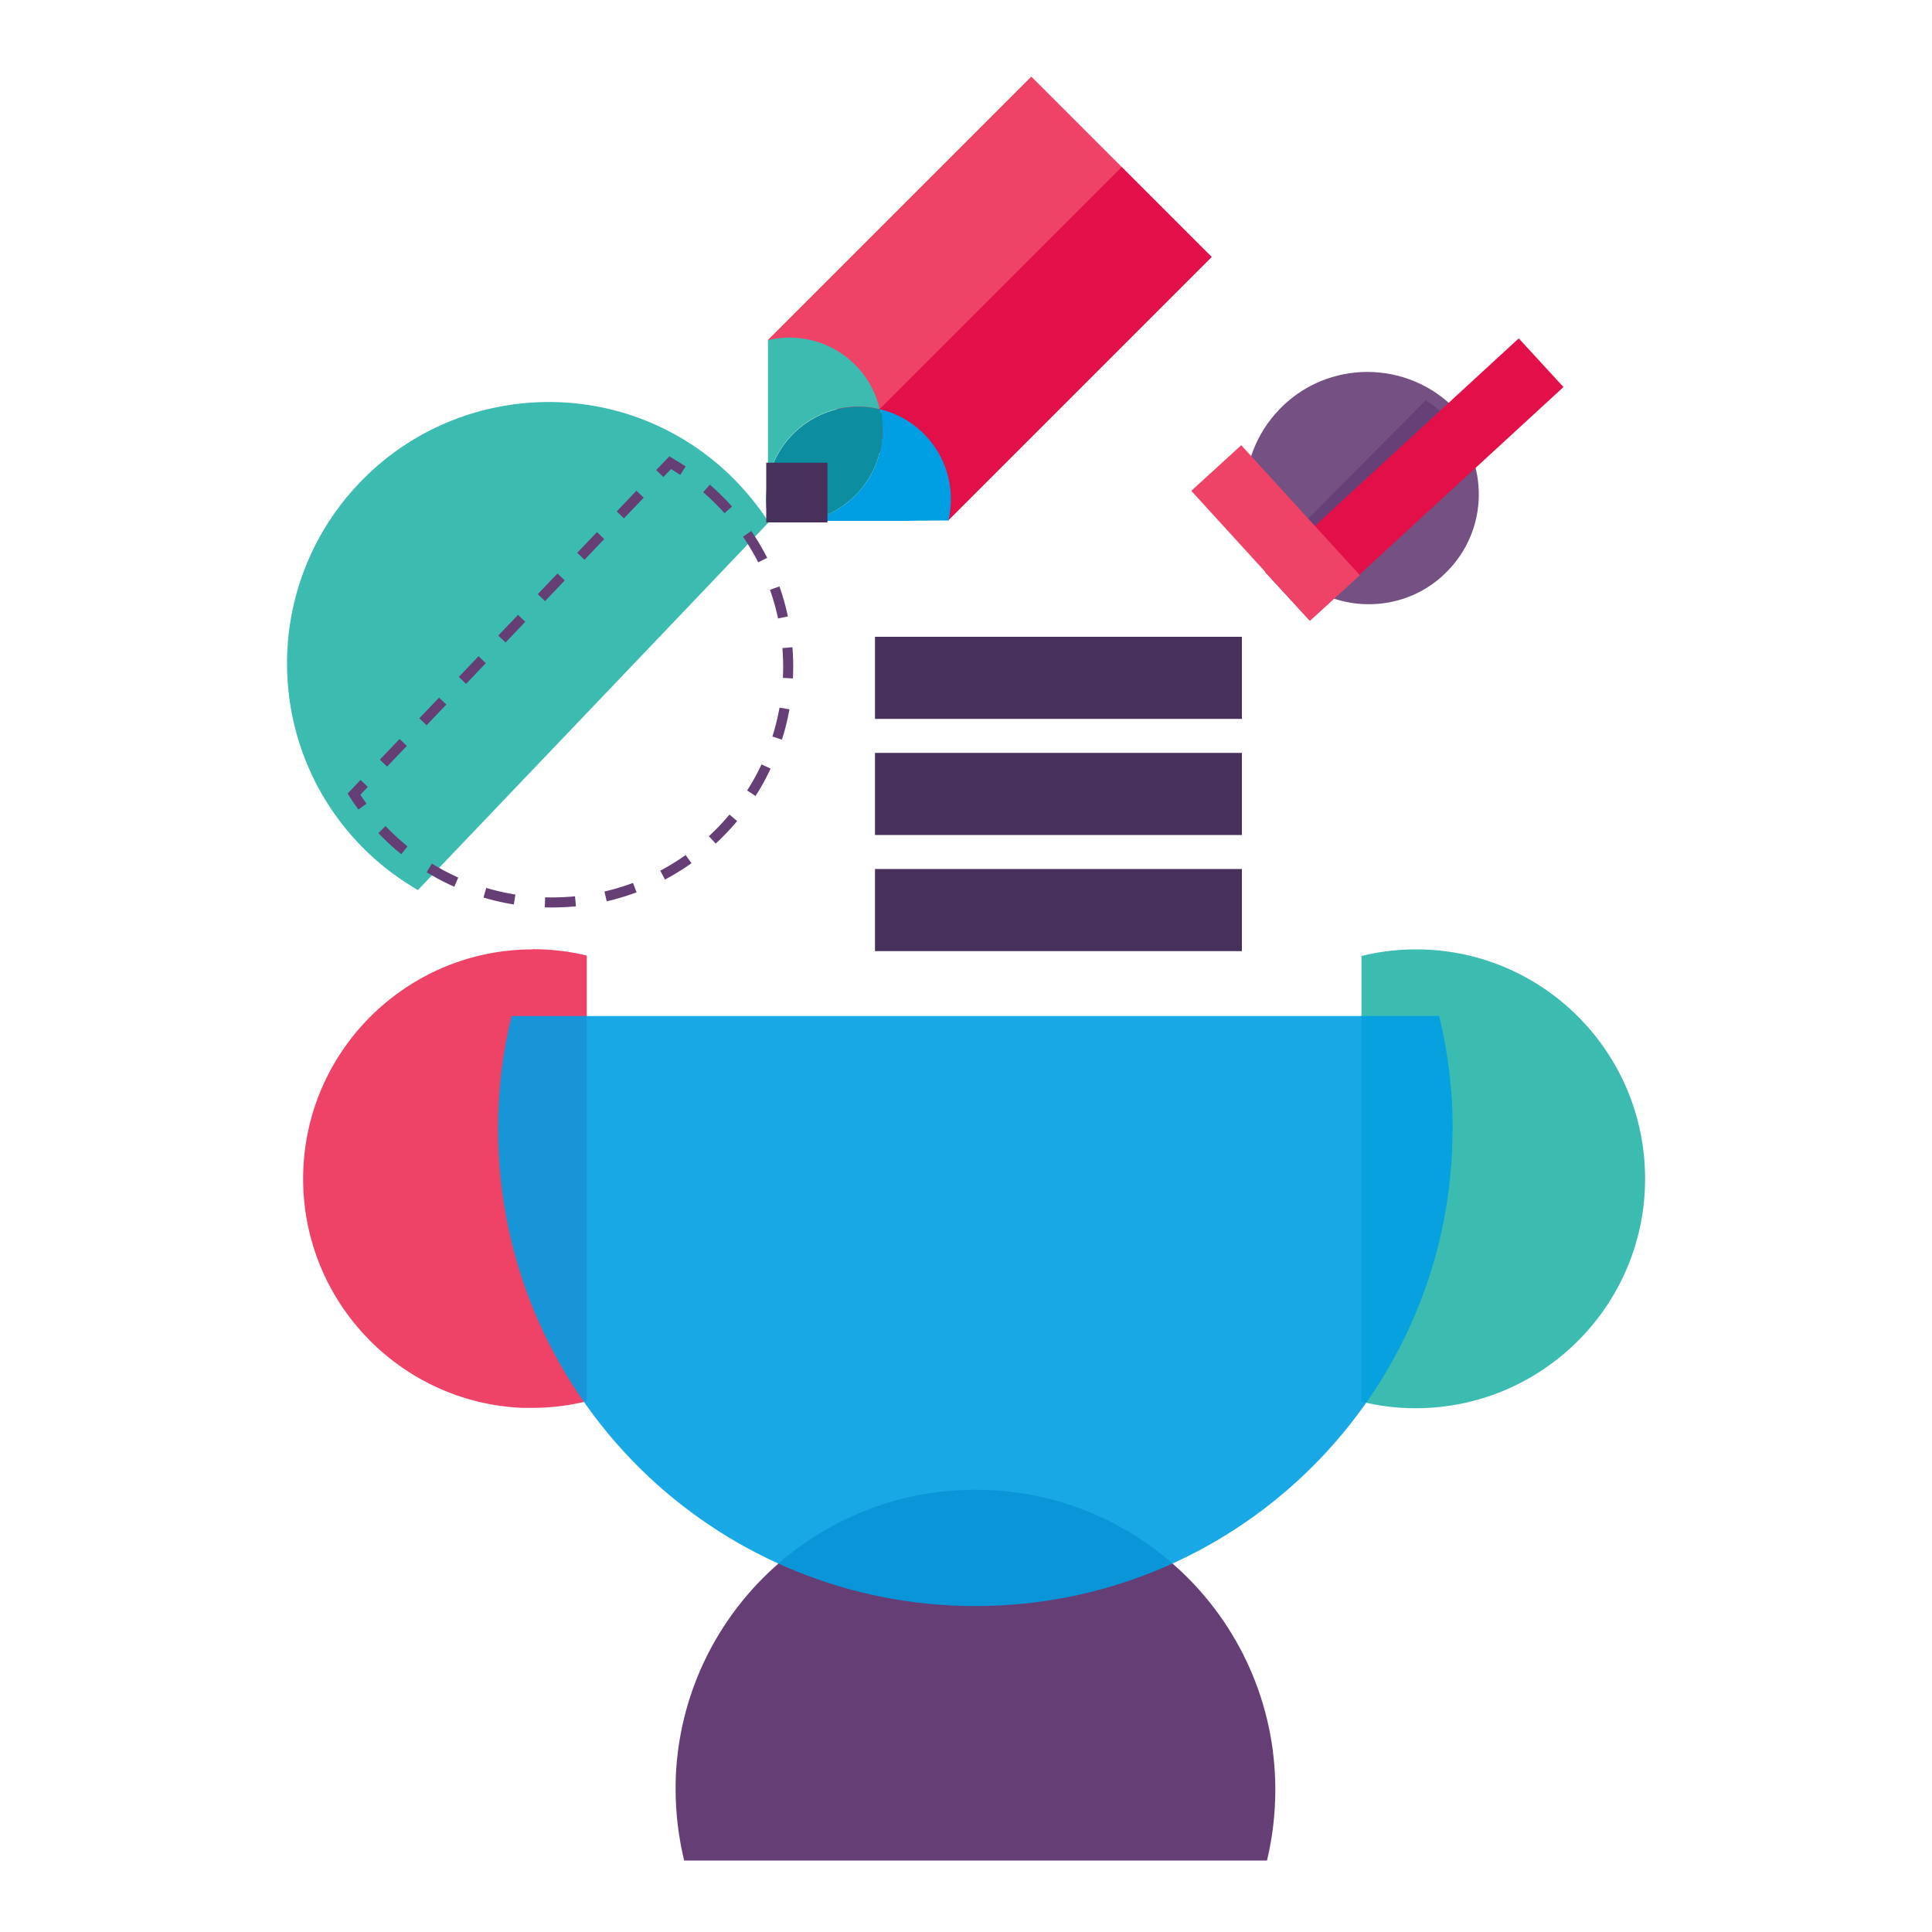 <?xml version="1.0" encoding="UTF-8"?>
<svg xmlns="http://www.w3.org/2000/svg" width="352.8mm" height="352.8mm" version="1.1" viewBox="0 0 1000 1000">
  <defs>
    <style>
      .cls-1, .cls-2 {
        fill: #653e75;
      }

      .cls-3, .cls-2 {
        isolation: isolate;
        opacity: .9;
      }

      .cls-3, .cls-4 {
        fill: #009fe3;
      }

      .cls-5 {
        fill: #ee4266;
      }

      .cls-6 {
        stroke-dasharray: 15.8 15.8;
      }

      .cls-6, .cls-7, .cls-8 {
        fill: none;
        stroke: #653e75;
        stroke-miterlimit: 10;
        stroke-width: 5.2px;
      }

      .cls-9 {
        fill: #47315b;
      }

      .cls-10 {
        fill: #e30f49;
      }

      .cls-11 {
        fill: #0c8ea0;
      }

      .cls-7 {
        stroke-dasharray: 14.8 14.8;
      }

      .cls-12 {
        fill: #3cbbb1;
      }
    </style>
  </defs>
  <!-- Generator: Adobe Illustrator 28.6.0, SVG Export Plug-In . SVG Version: 1.2.0 Build 709)  -->
  <g>
    <g id="Layer_1">
      <g>
        <g>
          <path class="cls-5" d="M275.7,491.4c-34.2,0-65,14.5-86.7,37.6-19.9,21.2-32.1,49.8-32.1,81.1,0,63.8,50.3,115.9,113.4,118.6,1.7,0,3.5,0,5.3,0,9.7,0,19.1-1.2,28.1-3.4v-230.7c-8.9-2.2-18.3-3.3-28-3.3Z"/>
          <path class="cls-12" d="M732.7,728.9c34.2,0,65-14.5,86.7-37.6,19.9-21.2,32.1-49.8,32.1-81.2,0-63.8-50.3-115.9-113.4-118.6-1.7-.1-3.5-.1-5.3-.1-9.7,0-19.1,1.2-28.1,3.4v230.7c8.9,2.2,18.3,3.4,28,3.4Z"/>
          <path class="cls-1" d="M660.1,926.3c0-44.7-18.9-85-49.1-113.3-27.7-26-65-41.9-106.1-41.9-83.4,0-151.5,65.8-155.1,148.3-.1,2.3-.1,4.6-.1,6.9,0,12.7,1.6,24.9,4.4,36.7h301.7c2.8-11.8,4.3-24,4.3-36.7Z"/>
          <path class="cls-3" d="M257.8,584.2c0,71.2,30.1,135.3,78.2,180.4,44.2,41.3,103.6,66.7,168.8,66.7,132.7,0,241.1-104.7,246.8-236,0-3.7.2-7.3.3-11,0-20.2-2.4-39.7-7-58.4h-368.8c0,0-111.3,0-111.3,0-4.6,18.5-7,38-7,58.2Z"/>
        </g>
        <g>
          <path class="cls-12" d="M377.4,245.5c-28.2-26.9-65-39.3-101.1-37.2-33.1,1.9-65.6,15.8-90.3,41.7-50.2,52.6-49.7,135.1.2,187.1,1.4,1.4,2.8,2.9,4.3,4.3,8,7.6,16.7,14,25.8,19.3l139.5-146.2,42.1-44.2c-5.7-8.8-12.5-17.1-20.5-24.8Z"/>
          <g>
            <path class="cls-8" d="M353.5,243.6c-2.2-1.4-4.4-2.8-6.6-4.1l-5.4,5.6"/>
            <polyline class="cls-7" points="331.3 255.8 221.2 371.2 193.6 400.1"/>
            <path class="cls-8" d="M188.5,405.5l-5.3,5.6c1.4,2.2,2.9,4.3,4.4,6.4"/>
            <path class="cls-6" d="M197.7,429.4c1.3,1.3,2.6,2.7,4,4,25.4,24.3,58.5,35.4,91.1,33.5,29.8-1.6,59.1-14.3,81.4-37.6,45.3-47.4,44.8-121.8-.2-168.6l-3.9-3.9c-3.3-3.1-6.7-6.1-10.2-8.8"/>
          </g>
        </g>
        <g>
          <rect class="cls-5" x="415.8" y="88.5" width="192.9" height="132" transform="translate(40.8 407.5) rotate(-45)"/>
          <rect class="cls-10" x="439.2" y="145" width="192.9" height="65.8" transform="translate(31.1 430.9) rotate(-45)"/>
          <g>
            <path class="cls-12" d="M444.2,210.4c3.8,0,7.5.5,11.1,1.3-4.7-20.5-22.7-35.9-44.4-36.9-.7,0-1.4-.1-2.1-.1-3.9,0-7.6.5-11.3,1.4v72.5c4.5-21.8,23.7-38.1,46.7-38.2Z"/>
            <path class="cls-12" d="M408.8,270.4c3,0,5.8-.3,8.7-.8h-17.1c2.7.6,5.5.8,8.4.8Z"/>
            <path class="cls-12" d="M397.5,269.1c.1,0,.2.1.3.1-.1-.5-.2-.9-.3-1.4v1.3Z"/>
            <path class="cls-11" d="M397.9,269.7h2.4c-.8-.2-1.7-.3-2.5-.5,0,0,0,.3.1.5Z"/>
            <path class="cls-4" d="M492.2,258.2c-.1-13.8-5.9-26.1-15.2-34.8-5.9-5.6-13.3-9.6-21.6-11.6.8,3.5,1.3,7.2,1.3,10.9,0,12.6-4.9,24.2-12.9,32.6-6.8,7.3-16,12.5-26.3,14.3h51.8c0-.1,21.6-.2,21.6-.2.8-3.6,1.3-7.4,1.3-11.2Z"/>
            <path class="cls-11" d="M396.6,256.3c0,.7-.1,1.4-.1,2.1,0,3.2.3,6.4,1,9.4v-19.2c-.5,2.5-.8,5.1-.9,7.7Z"/>
            <path class="cls-11" d="M443.8,255.3c8-8.5,12.9-20,12.9-32.6s-.5-7.4-1.3-10.9c-3.6-.8-7.3-1.3-11.1-1.3-23,.1-42.3,16.4-46.7,38.2v19.2c.1.5.2.9.3,1.4.8.2,1.7.4,2.5.5h17.1c10.3-2,19.4-7.2,26.3-14.5Z"/>
          </g>
          <rect class="cls-9" x="396.6" y="239.5" width="31.7" height="30.9"/>
        </g>
        <g>
          <rect class="cls-9" x="452.9" y="329.6" width="189.9" height="42.5"/>
          <rect class="cls-9" x="452.9" y="389.7" width="189.9" height="42.5"/>
          <rect class="cls-9" x="452.9" y="449.8" width="189.9" height="42.5"/>
        </g>
        <g>
          <path class="cls-2" d="M751.5,210c-13.2-12.6-30.4-18.3-47.3-17.4-15.5.9-30.7,7.4-42.2,19.5-23.5,24.6-23.3,63.2,0,87.5.7.7,1.3,1.4,2,2,3.7,3.6,7.8,6.6,12.1,9l65.2-68.3,19.7-20.6c-2.7-4.2-5.9-8.1-9.6-11.7Z"/>
          <path class="cls-2" d="M668.5,296.3c11.7,11.6,27,17,42.2,16.4,13.9-.5,27.7-6.1,38.2-16.8,21.6-21.7,22-56.4,1.4-78.6-.6-.6-1.2-1.2-1.8-1.8-3.3-3.2-6.9-6-10.6-8.3l-59.8,60.3-18.1,18.2c2.4,3.7,5.2,7.3,8.5,10.6Z"/>
        </g>
        <g>
          <rect class="cls-10" x="643" y="231.5" width="178.5" height="34.2" transform="translate(24.7 560.8) rotate(-42.6)"/>
          <rect class="cls-5" x="642.9" y="230.7" width="35" height="91.1" transform="translate(-13.7 517.2) rotate(-42.4)"/>
        </g>
      </g>
    </g>
  </g>
</svg>